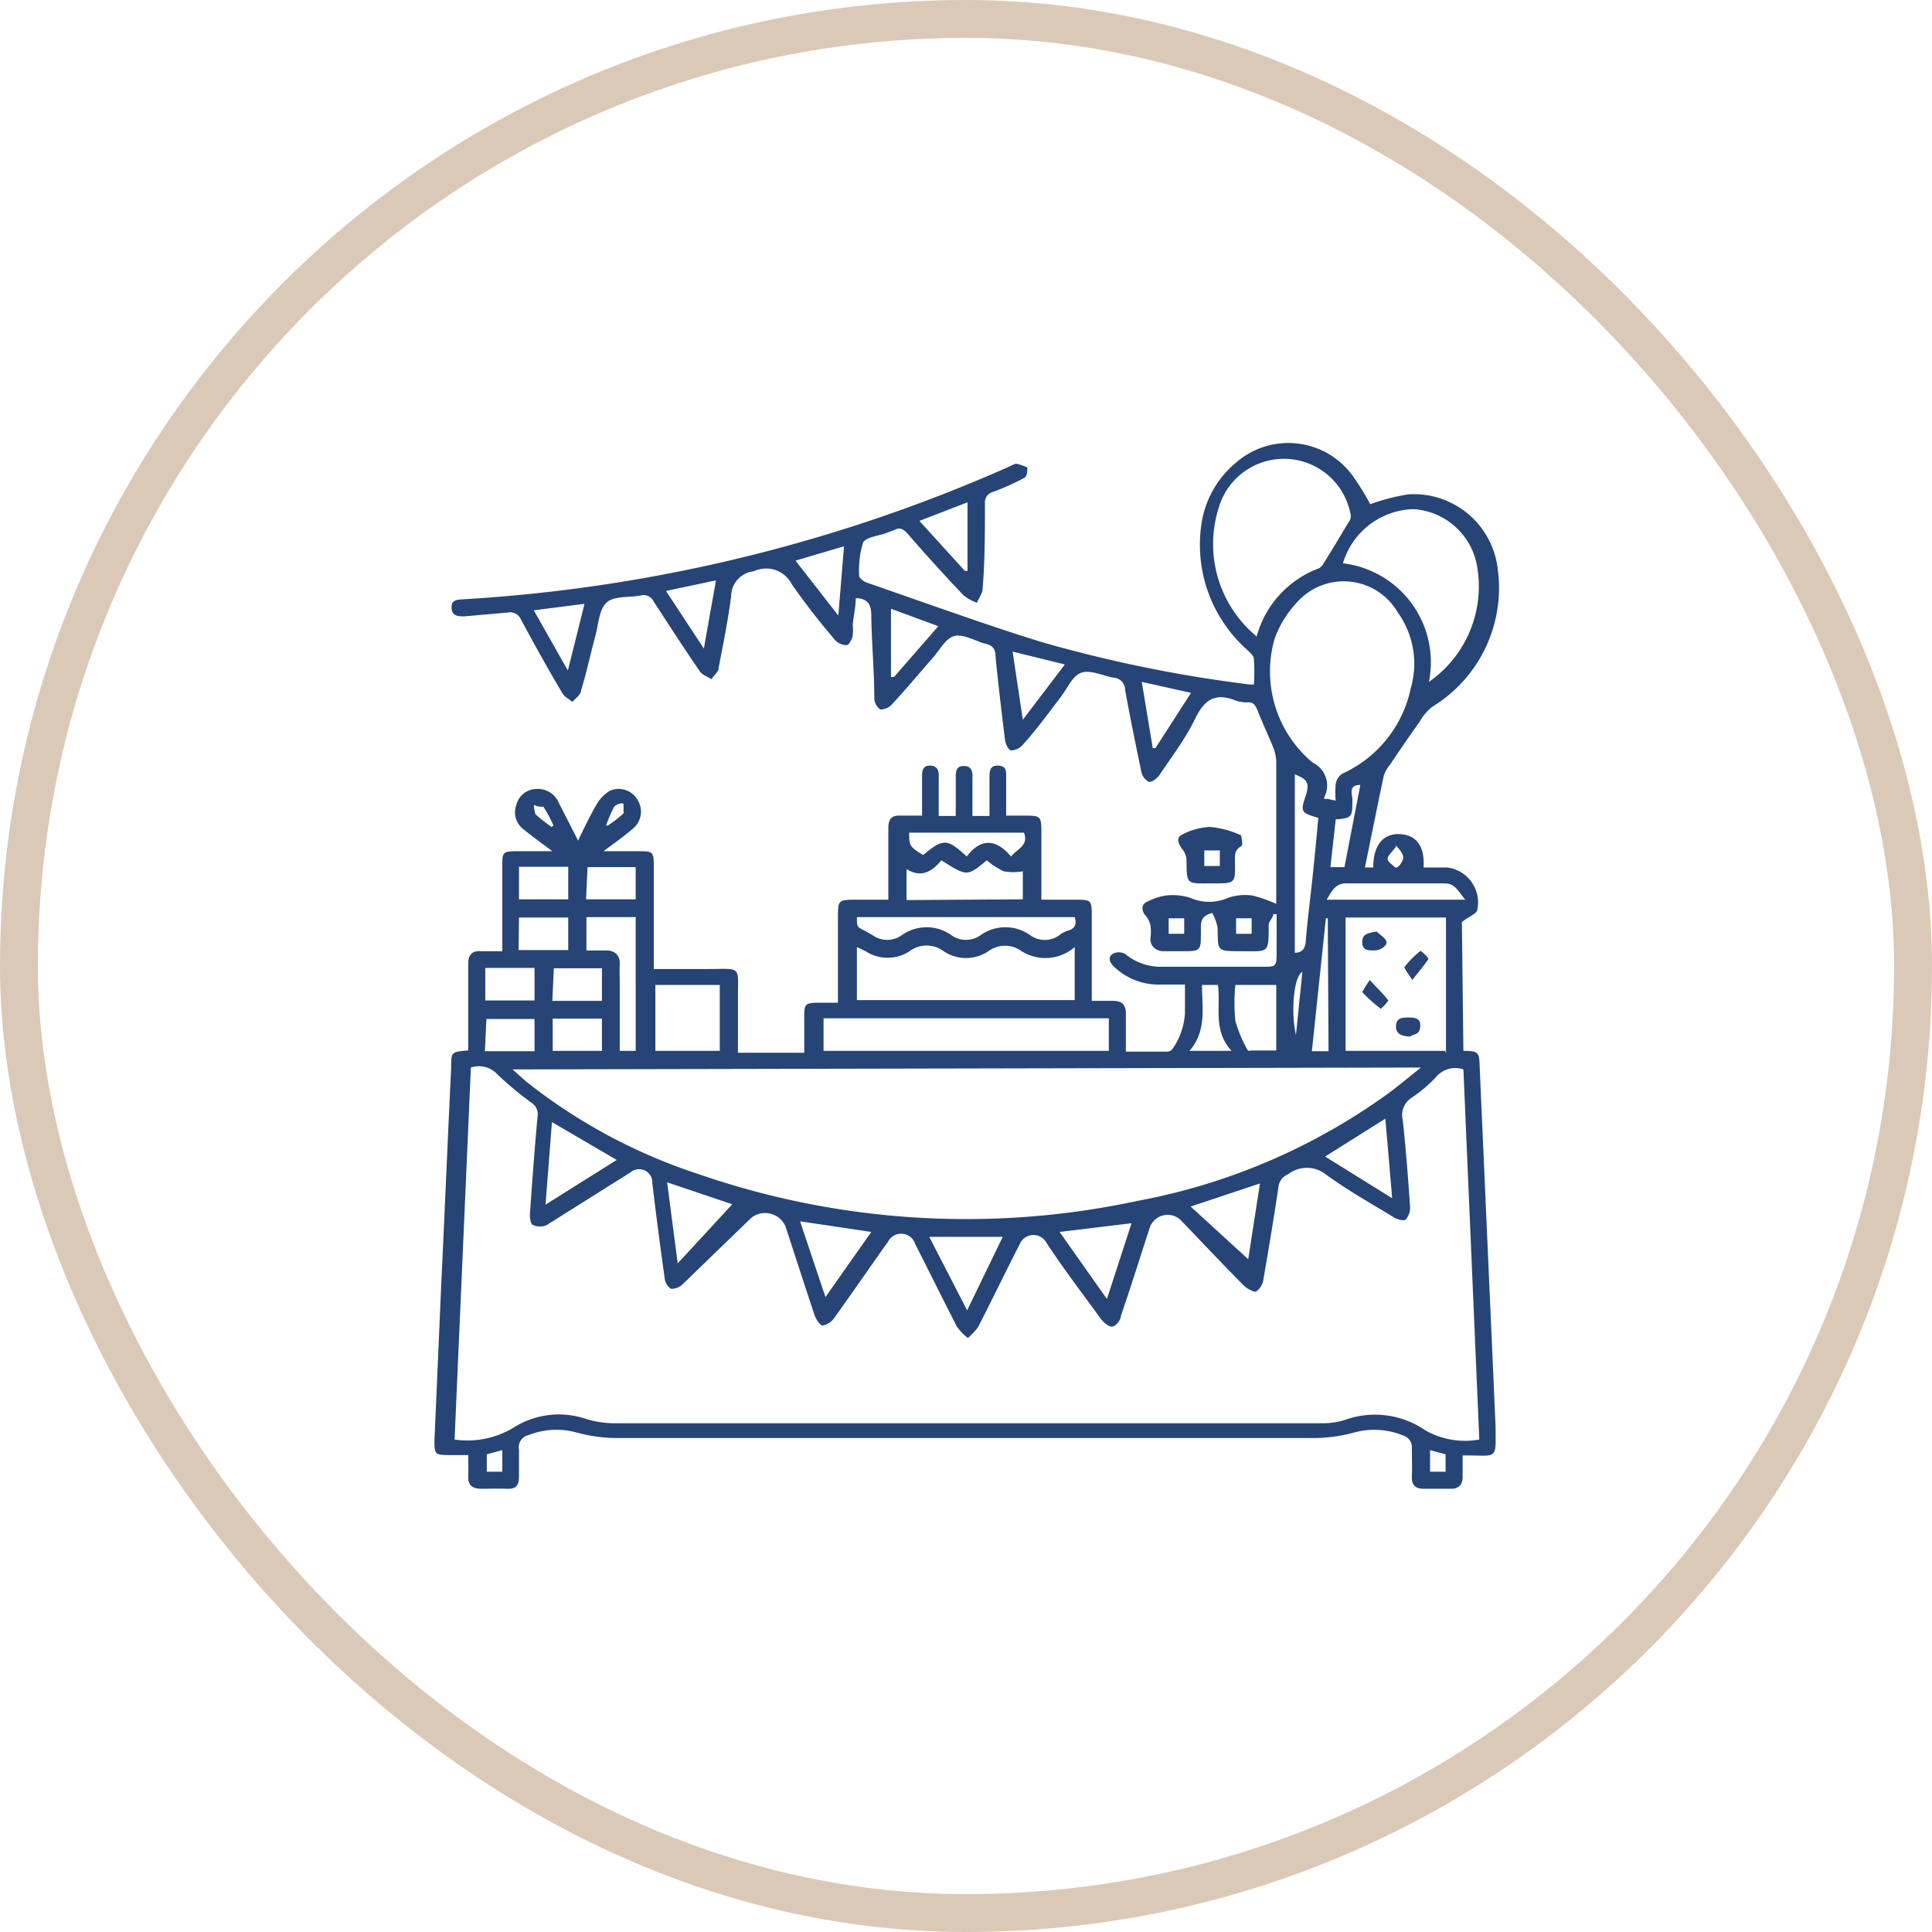 <svg viewBox="0 0 51 51" xmlns="http://www.w3.org/2000/svg"><defs><style>.cls-1{fill:none;stroke:#dbc9b8;}.cls-2{fill:#264476;}</style></defs><g data-name="Livello 2" id="Livello_2"><g data-name="Livello 1" id="Livello_1-2"><rect rx="25" height="50" width="50" y="0.5" x="0.5" class="cls-1"></rect><path d="M38.63,27.74c.41,0,.42.05.43.43l.42,9.49c0,.85.07.77-.71.76h-.16c0,.19,0,.38,0,.57s-.1.32-.32.31h-.7c-.24,0-.33-.1-.32-.34s0-.48,0-.72a.33.33,0,0,0-.24-.35,2,2,0,0,0-1.3-.07,4.14,4.14,0,0,1-1,.14H16.24a4.07,4.07,0,0,1-1-.14,2,2,0,0,0-1.28.06.33.33,0,0,0-.26.39c0,.24,0,.48,0,.72s-.1.32-.32.31-.44,0-.67,0-.36-.08-.35-.34,0-.34,0-.55h-.46c-.41,0-.44,0-.43-.42l.18-4.13c.09-1.9.17-3.8.26-5.69,0-.39,0-.41.45-.44v-.28c0-.68,0-1.36,0-2,0-.25.1-.36.35-.34h.55v-.27c0-.68,0-1.36,0-2,0-.32,0-.37.37-.37h.95c-.29-.22-.53-.39-.75-.57a.56.56,0,0,1-.2-.65.55.55,0,0,1,.49-.42.6.6,0,0,1,.63.36l.51,1c.17-.35.31-.65.48-.94a1,1,0,0,1,.35-.37.57.57,0,0,1,.73.22.58.58,0,0,1-.12.78c-.22.19-.46.36-.77.59h.92c.38,0,.41,0,.41.42v2.69h1.37c1,0,.84-.12.85.87v1.27s0,0,0,.07h1.75v-.92c0-.36,0-.4.4-.4h.49V24.23c0-.47,0-.48.49-.48h.75l.09,0V22.62c0-.25,0-.5,0-.75s.08-.35.32-.34h.57v-1c0-.16,0-.32.21-.32s.24.16.23.33v1h.45v-1c0-.16,0-.32.21-.32s.24.15.23.32v1h.45v-1c0-.17,0-.34.23-.33s.21.16.21.32v1H27c.49,0,.49,0,.49.5v1.72h.87c.45,0,.46,0,.46.45v2.22h.55c.24,0,.35.09.35.34s0,.64,0,1c.39,0,.74,0,1.1,0a.19.19,0,0,0,.13-.07,1.81,1.81,0,0,0,.33-.95c0-.24,0-.48,0-.75h-.73a1.69,1.69,0,0,1-1.13-.46c-.12-.11-.19-.25-.05-.35a.35.35,0,0,1,.33,0,1.47,1.47,0,0,0,1,.34c.87,0,1.75,0,2.62,0,.37,0,.38,0,.38-.39v-1l-.09,0c0,.1-.12.19-.12.29,0,.76,0,.69-.7.69s-.63,0-.65-.63a1.34,1.34,0,0,0-.14-.38c-.36.09-.29.32-.3.51,0,.49,0,.5-.49.5-.17,0-.34,0-.5,0s-.36-.11-.34-.35a1.22,1.22,0,0,0,0-.33.58.58,0,0,0-.12-.25c-.14-.15-.12-.33.06-.39a1.65,1.65,0,0,1,.46-.15,1.55,1.55,0,0,1,.65.06,1.23,1.23,0,0,0,1,0,1.38,1.38,0,0,1,.64-.06,3.66,3.66,0,0,1,.63.22v-.65c0-1,0-2.08,0-3.12a1.23,1.23,0,0,0-.1-.41c-.13-.31-.27-.61-.39-.92-.06-.13-.1-.23-.26-.22a.91.91,0,0,1-.33-.05c-.55-.22-.83,0-1.07.5s-.62,1-.94,1.48c-.06.08-.19.18-.27.17a.39.39,0,0,1-.2-.26c-.15-.72-.3-1.45-.43-2.17a.32.32,0,0,0-.3-.32c-.29-.05-.62-.22-.86-.13s-.36.41-.54.64c-.32.42-.63.85-1,1.26a.44.44,0,0,1-.31.15c-.06,0-.15-.17-.16-.28-.09-.73-.18-1.47-.25-2.2,0-.21-.09-.3-.28-.34s-.57-.27-.81-.2-.38.37-.57.58c-.36.41-.71.83-1.08,1.23a.43.43,0,0,1-.3.13.38.38,0,0,1-.16-.28c0-.73-.07-1.46-.08-2.2,0-.27-.07-.45-.41-.46,0,.23-.06.47-.08.71a1.07,1.07,0,0,1,0,.25c0,.1-.09.27-.16.28a.41.41,0,0,1-.31-.14,18,18,0,0,1-1.14-1.47.76.76,0,0,0-1-.34.67.67,0,0,0-.6.66c-.08.63-.21,1.26-.33,1.89,0,.11-.13.2-.19.3-.1-.07-.24-.11-.3-.2-.42-.61-.82-1.23-1.23-1.86a.29.29,0,0,0-.34-.15c-.3.06-.7,0-.9.19s-.21.56-.29.86c-.13.48-.24,1-.38,1.45,0,.12-.15.21-.23.31-.09-.08-.22-.14-.27-.24-.38-.64-.74-1.29-1.09-1.94a.31.31,0,0,0-.35-.18l-1.14.1c-.16,0-.33,0-.34-.22s.15-.22.31-.23a41.58,41.58,0,0,0,14.45-3.52.47.47,0,0,1,.15-.06,1.66,1.66,0,0,1,.29.1c0,.1,0,.25-.11.29a6.46,6.46,0,0,1-.81.36.28.28,0,0,0-.2.29c0,.75,0,1.5-.06,2.25,0,.13-.1.25-.15.38a1.15,1.15,0,0,1-.36-.2q-.75-.79-1.47-1.62c-.11-.12-.2-.18-.35-.1l-.24.09c-.2.07-.52.1-.59.25a2.48,2.48,0,0,0-.1.87c0,.06.12.15.2.18,1.54.53,3.07,1.09,4.62,1.57A35.76,35.76,0,0,0,33,18.07h.1a5,5,0,0,0,0-.67c0-.08-.09-.16-.16-.23a3.71,3.71,0,0,1-1.21-3.43,2.6,2.6,0,0,1,.9-1.53,2.1,2.1,0,0,1,3.12.41,6.37,6.37,0,0,1,.42.69,5.56,5.56,0,0,1,1-.26,2.23,2.23,0,0,1,2.37,2,3.67,3.67,0,0,1-1.72,3.6,1.21,1.21,0,0,0-.33.38c-.27.38-.54.77-.8,1.16a.88.88,0,0,0-.16.28c-.17.8-.33,1.61-.5,2.43l.22,0c0-.61.28-.91.72-.88s.64.34.61.88h.63A.93.93,0,0,1,39,24c0,.12-.23.19-.41.34Zm0,.49a.66.66,0,0,0-.73.21,3.66,3.66,0,0,1-.64.54.54.54,0,0,0-.23.59c.08.75.14,1.51.19,2.26a.47.47,0,0,1-.11.36c-.06.05-.24,0-.34-.07-.59-.36-1.2-.7-1.76-1.11A.81.81,0,0,0,34,31a.4.4,0,0,0-.25.32c-.12.82-.26,1.64-.4,2.46a.47.47,0,0,1-.2.32c-.07,0-.23-.08-.31-.16-.57-.57-1.12-1.16-1.68-1.74a.5.5,0,0,0-.8.18c-.26.79-.5,1.57-.77,2.35,0,.12-.14.28-.23.29s-.24-.12-.31-.22c-.48-.66-1-1.34-1.43-2a.39.39,0,0,0-.68,0c-.38.74-.74,1.49-1.12,2.23a1.82,1.82,0,0,1-.27.29,1.37,1.37,0,0,1-.29-.3c-.37-.72-.73-1.45-1.1-2.18a.39.39,0,0,0-.72-.06c-.47.66-.93,1.33-1.41,2a.49.49,0,0,1-.31.21c-.08,0-.18-.17-.22-.28-.26-.78-.51-1.56-.77-2.35a.59.59,0,0,0-.89-.22L18,33.92a.41.41,0,0,1-.29.1.37.37,0,0,1-.16-.25c-.12-.85-.23-1.69-.33-2.54a.35.35,0,0,0-.58-.28l-2.21,1.39a.44.44,0,0,1-.35,0c-.07,0-.1-.2-.09-.31.06-.85.12-1.7.2-2.55a.36.36,0,0,0-.16-.37,8.52,8.52,0,0,1-.92-.77.66.66,0,0,0-.68-.16L12,38a2.35,2.35,0,0,0,1.55-.31,2.23,2.23,0,0,1,1.9-.24,2.54,2.54,0,0,0,.73.12H34.88a2,2,0,0,0,.6-.08,2.35,2.35,0,0,1,2.15.27,2.12,2.12,0,0,0,1.42.24Zm-25.1,0,.36.32A14.6,14.6,0,0,0,18.46,31a21.58,21.58,0,0,0,11.57.7,16.4,16.4,0,0,0,6.58-2.81c.29-.21.56-.44.9-.71Zm21.73-7.08a2.46,2.46,0,0,1,0-.46.4.4,0,0,1,.18-.27,3.19,3.19,0,0,0,1.8-2.25,2.32,2.32,0,0,0-.34-2,1.65,1.65,0,0,0-2.68-.25,2.78,2.78,0,0,0-.57.93,3.13,3.13,0,0,0,1,3.28.67.67,0,0,1,.31.91.09.09,0,0,0,0,.05l.1,0A1.31,1.31,0,0,0,35.25,21.13Zm-2.09-4.34A2.67,2.67,0,0,1,34.82,15a.3.3,0,0,0,.12-.13c.24-.38.47-.77.7-1.15a.3.3,0,0,0,0-.2,1.79,1.79,0,0,0-3.47-.11A3.16,3.16,0,0,0,33.16,16.79Zm5,11V24.22H35.52v3.52h2.63ZM37.72,18A3.07,3.07,0,0,0,39,15a1.82,1.82,0,0,0-1.69-1.56,2,2,0,0,0-1.86,1.43A2.63,2.63,0,0,1,37.72,18ZM22.62,26.4h5.75V25a1.18,1.18,0,0,1-1.4.11.74.74,0,0,0-.88,0,1.06,1.06,0,0,1-1.18,0,.75.75,0,0,0-.9,0,1.06,1.06,0,0,1-1.16,0L22.62,25Zm6.65.48H21.74v.86h7.53ZM17.3,26v1.74H19V26ZM27,23.74V23a1.41,1.41,0,0,1-.5,0,1.82,1.82,0,0,1-.45-.29c-.52.43-.52.43-1.2,0-.24.29-.53.48-.92.23v.82Zm1.34.47H22.62c0,.26,0,.26.21.36l.21.12a.66.66,0,0,0,.76,0,1.13,1.13,0,0,1,1.32,0,.66.66,0,0,0,.76,0,1.13,1.13,0,0,1,1.32,0,.65.65,0,0,0,.76,0,.68.68,0,0,1,.22-.12C28.37,24.52,28.43,24.41,28.37,24.21Zm-12.86,0v.88c.19,0,.37,0,.54,0s.35.1.34.35,0,.35,0,.52v1.78h.42V24.21ZM14.4,31.8l1.88-1.18-1.71-1Zm19.78-6.65c.2,0,.28-.12.29-.32.05-.6.13-1.2.19-1.79s.1-1,.14-1.45c-.44-.13-.48-.15-.34-.56s0-.47-.28-.59ZM17.61,31.21l.28,2.14,1.44-1.56Zm8.86,1.44H24.53l1,1.94Zm1.5-.13,1.25,1.77.65-2ZM32.61,26a5,5,0,0,0,0,.95,3.51,3.51,0,0,0,.33.78.13.13,0,0,0,.09,0h.66V26ZM21.12,32.24l.67,2L23,32.52Zm11.83,1,.31-2-1.83.61Zm3.62-3.71-1.59,1,1.77,1.1Zm2.11-5.78c-.18-.21-.26-.43-.54-.43H35.53c-.28,0-.37.2-.51.43ZM25.52,22.61c.38-.5.78-.46,1.17,0,.17-.21.47-.29.34-.63H24c0,.33,0,.37.37.59C24.9,22.13,25,22.13,25.52,22.61Zm-2-4.74.08,0,1.17-1.34-1.25-.46Zm1.95-2.8.07,0V13.26l-1.27.49ZM15,23.74v-.86h-1.3v.86Zm.47,0h1.31v-.85H15.51Zm-1.78,1.34H15v-.86h-1.3Zm-.88.47v.86h1.3v-.86Zm1.77.87h1.31v-.86H14.62Zm-1.78,1.33h1.31v-.85H12.84Zm3.09-.86h-1.3v.85h1.3Zm10.84-9.69L27,19l1.11-1.46Zm-4.45-2.78L21,14.8l1.13,1.45Zm8.15,5.33h.07l.94-1.46L30.14,18Zm-15-3.81-1.34.17.9,1.59Zm2.15-.34,1,1.52.32-1.8ZM31.73,26c0,.59.13,1.21-.33,1.74h1.11c-.5-.54-.28-1.17-.36-1.74Zm3.32-1.76H35l-.37,3.51h.44Zm.86-3.52c-.3,0-.23.21-.21.36,0,.5,0,.51-.44.55l-.14,1.26.37,0ZM12.85,38.39v.46h.41v-.57Zm24.9-.11v.57h.41v-.46ZM34.38,25.65c-.23.13-.31,1.06-.17,1.67Zm-1.34-1v-.41h-.41v.41Zm-2.19,0h.41v-.41h-.41Zm6-2.3c-.11.15-.22.24-.22.32s.12.15.19.22.2-.14.22-.22S37,22.48,36.85,22.32ZM16,21.79l.05,0a3.22,3.22,0,0,0,.41-.32s0-.15,0-.23-.21,0-.25.06A3.33,3.33,0,0,0,16,21.79Zm-1.39,0,0,0a3.5,3.5,0,0,0-.25-.47c0-.05-.15,0-.23-.06s0,.19,0,.23A4.58,4.58,0,0,0,14.56,21.83Z" class="cls-2"></path><path d="M32,23.32c-.7,0-.67.05-.68-.65a.55.55,0,0,0-.13-.28c-.1-.14-.13-.28,0-.35a1.73,1.73,0,0,1,.75-.21,2.44,2.44,0,0,1,.82.22s.07.27,0,.29c-.19.11-.16.27-.16.43C32.61,23.32,32.61,23.32,32,23.32Zm-.21-.46h.41v-.41h-.41Z" class="cls-2"></path><path d="M36.16,25.87c.2.22.36.37.49.54a1.37,1.37,0,0,1-.2.22,4.06,4.06,0,0,1-.49-.44S36.06,26,36.16,25.87Z" class="cls-2"></path><path d="M37.28,25.87c-.11-.18-.23-.32-.2-.35a2.38,2.38,0,0,1,.42-.42.84.84,0,0,1,.21.21C37.6,25.48,37.46,25.64,37.28,25.87Z" class="cls-2"></path><path d="M37.23,27.36c-.23,0-.39-.07-.38-.28s.16-.22.32-.22.34,0,.32.24S37.32,27.28,37.23,27.36Z" class="cls-2"></path><path d="M36.34,24.59c.09.09.24.17.26.27s-.15.23-.32.23-.32,0-.32-.22S36.11,24.63,36.34,24.59Z" class="cls-2"></path></g></g></svg>